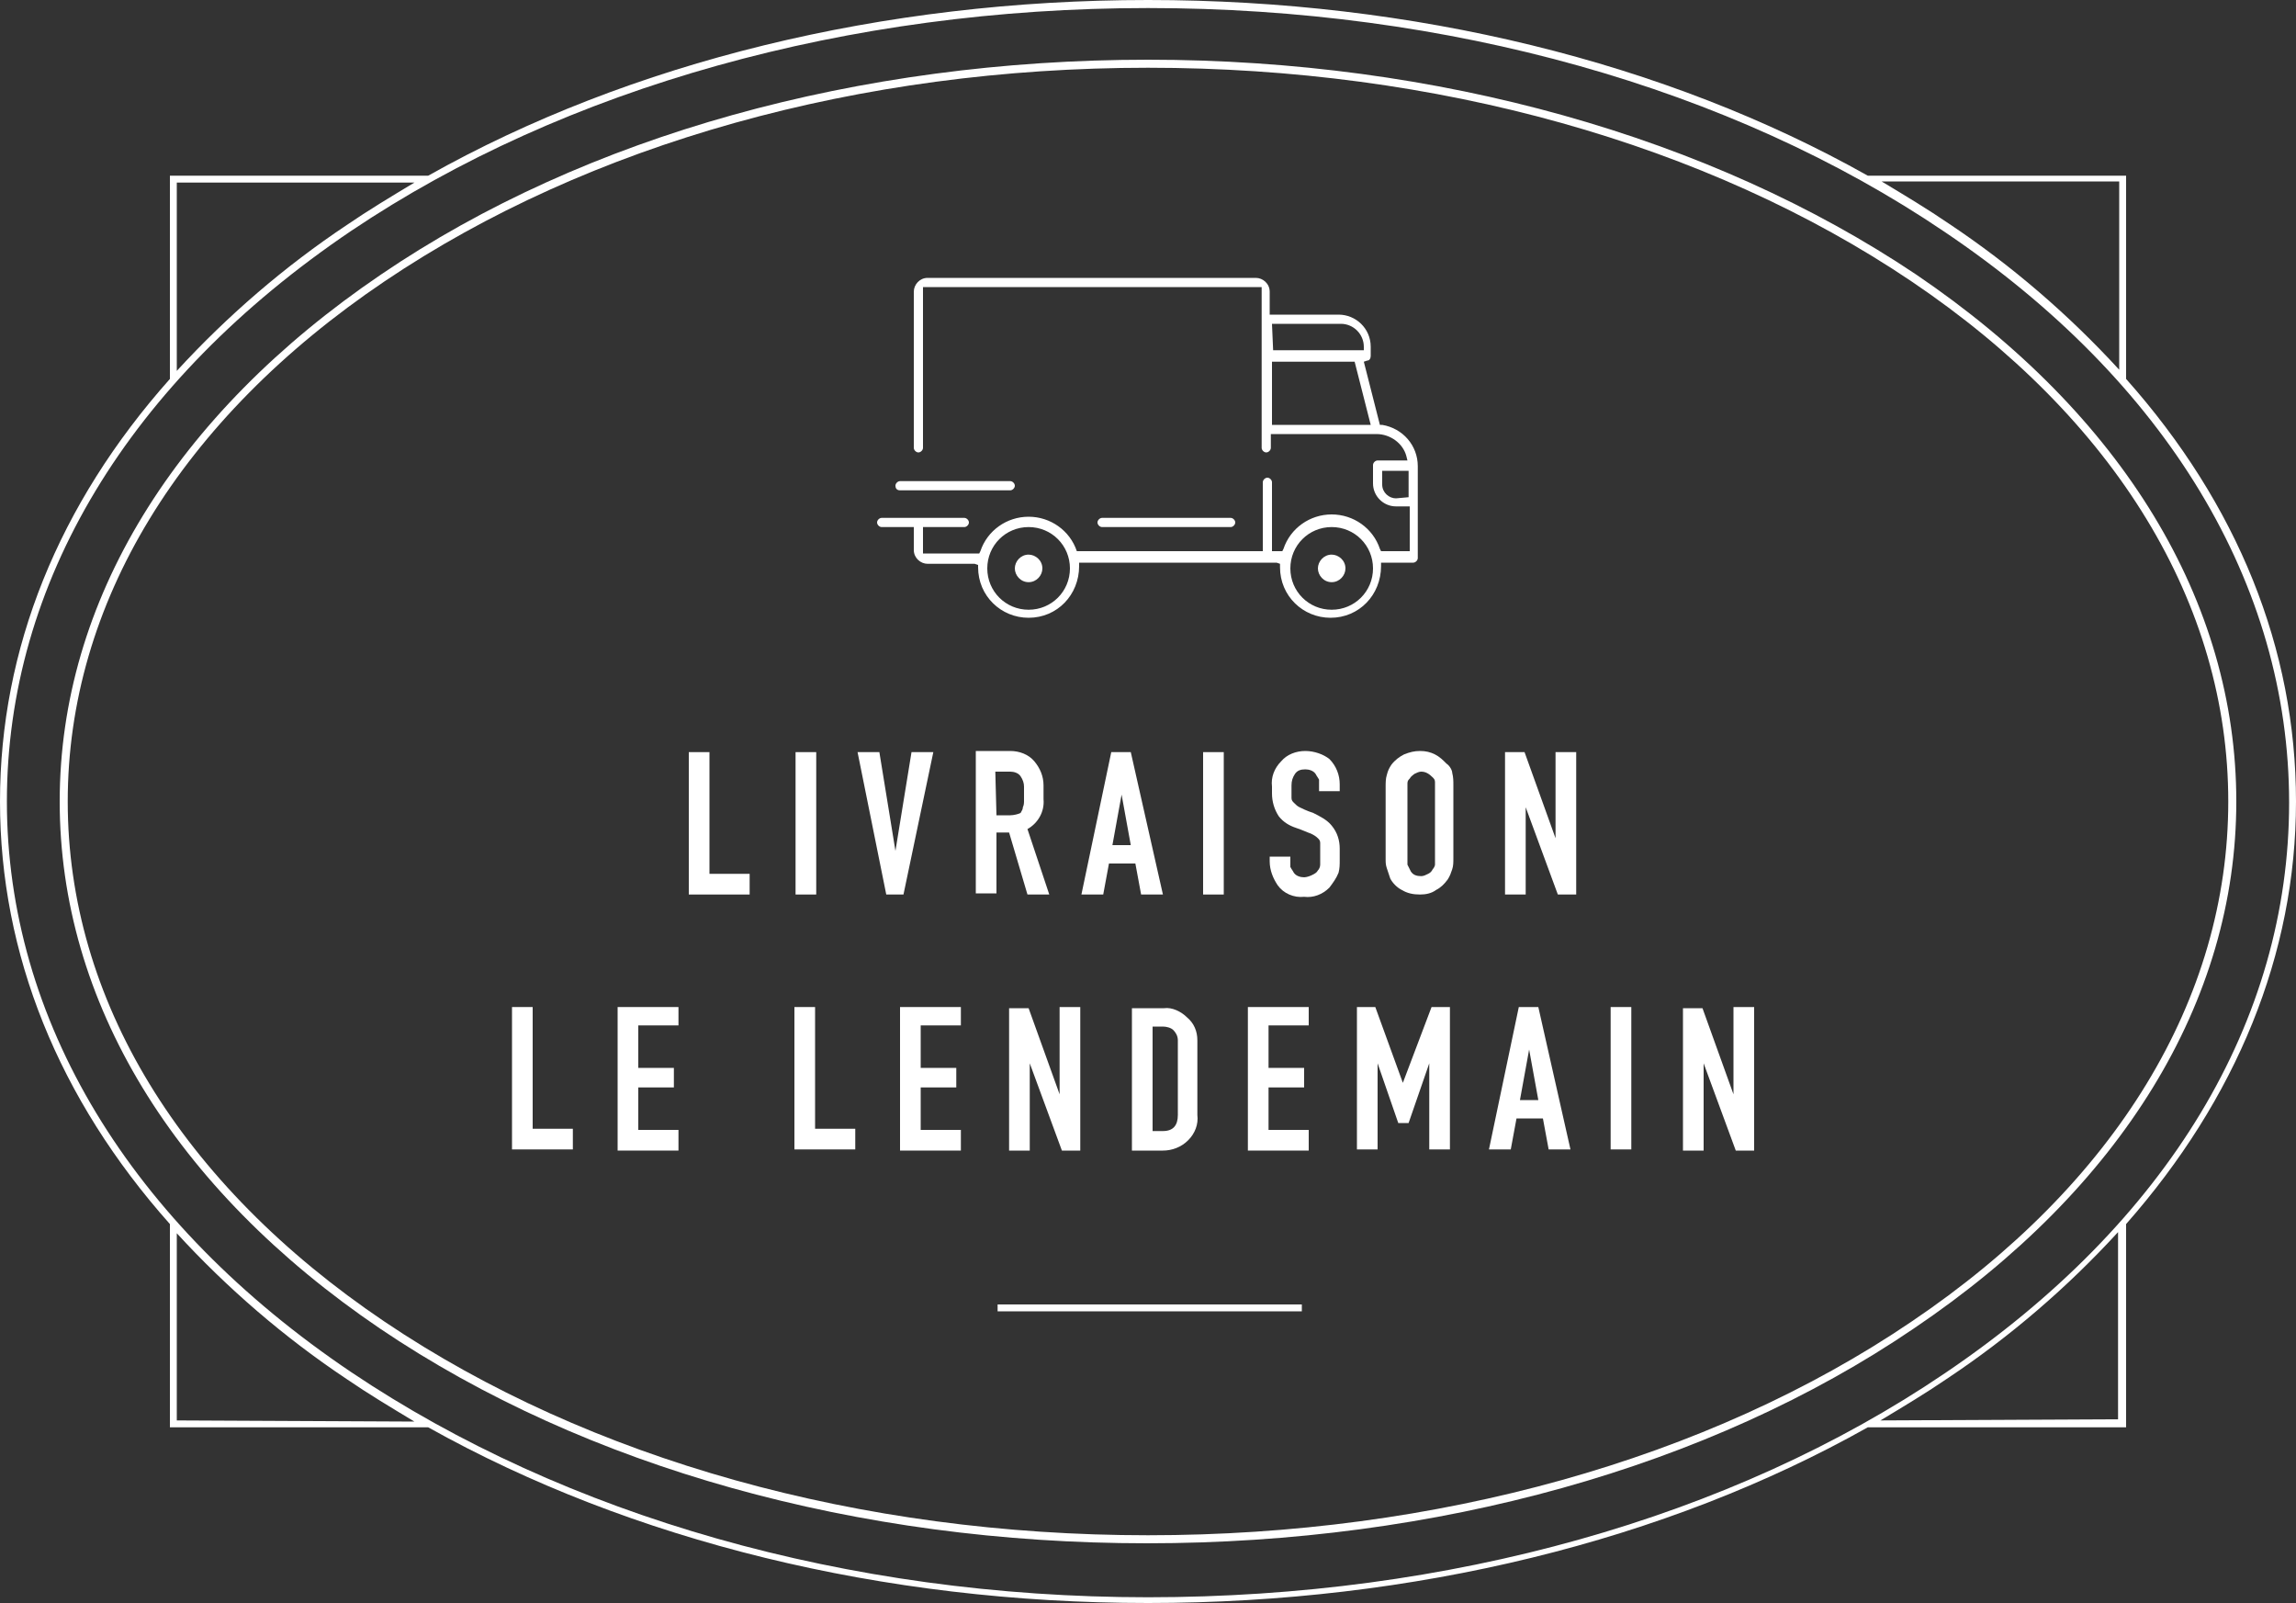 <?xml version="1.0" encoding="UTF-8"?> <svg xmlns="http://www.w3.org/2000/svg" viewBox="0 0 200 139.6" style="fill:#fff"><rect x="0" y="0" width="200" height="139.6" fill="#333333" stroke="none"/><path d="M185.2,106.6c9.6-10.9,14.8-23.5,14.8-36.8s-5.1-25.9-14.8-36.8V15.3h-22.5C145.1,5.4,123.1,0,100,0S54.9,5.4,37.3,15.3 H14.8V33C5.1,43.9,0,56.5,0,69.8s5.1,25.9,14.8,36.8v17.7h22.5c17.7,9.9,39.6,15.3,62.7,15.3s45.1-5.4,62.7-15.3h22.5L185.2,106.6z M184.6,15.9v16.3c-4.4-4.8-9.4-9.1-14.8-12.7c-1.9-1.3-3.9-2.5-5.9-3.7H184.6z M15.4,15.9h20.7c-2,1.2-4,2.4-5.9,3.7 c-5.4,3.6-10.4,7.9-14.8,12.7V15.9z M15.4,123.7v-16.3c4.4,4.8,9.4,9.1,14.8,12.7c1.9,1.3,3.9,2.5,5.9,3.7L15.4,123.7z M30.6,119.5 c-19.3-13-30-30.7-30-49.7s10.6-36.6,30-49.7C49.2,7.6,73.9,0.7,100,0.7s50.8,6.9,69.4,19.5c19.3,13,30,30.7,30,49.7 s-10.6,36.6-30,49.7c-18.6,12.6-43.2,19.5-69.4,19.5S49.2,132,30.6,119.5L30.6,119.5z M163.8,123.7c2-1.2,4-2.4,5.9-3.7 c5.4-3.6,10.4-7.9,14.8-12.7v16.3L163.8,123.7z"></path><path d="M194.8,69.8c0-17.4-9.9-33.7-27.9-45.9C149,11.9,125.2,5.2,100,5.2s-49,6.6-66.8,18.7C15.2,36.1,5.2,52.4,5.2,69.8 s9.9,33.7,27.9,45.9c17.9,12.1,41.6,18.7,66.8,18.7s49-6.6,66.8-18.7C184.8,103.5,194.8,87.2,194.8,69.8z M166.5,115.1 c-17.7,12-41.4,18.6-66.5,18.6s-48.7-6.6-66.5-18.6C15.7,103.1,5.9,87,5.9,69.8s9.8-33.3,27.6-45.3C51.3,12.5,74.9,5.9,100,5.9 s48.7,6.6,66.5,18.6c17.8,12,27.6,28.1,27.6,45.3S184.3,103.1,166.5,115.1L166.5,115.1z"></path><g><path d="M61.8,65.5h-1.8v12.4h5.3v-1.8h-3.5L61.8,65.5z"></path><rect x="69.3" y="65.5" width="1.8" height="12.4"></rect><path d="M81.3,65.5h-1.9L78,74.1l-1.4-8.6h-1.9l2.5,12.4h1.5L81.3,65.5z"></path><path d="M89.5,77.9h1.9l-1.9-5.7c0.9-0.5,1.5-1.5,1.4-2.6v-1.2c0-0.8-0.3-1.5-0.8-2.1c-0.5-0.6-1.3-0.9-2.1-0.9H85v12.4h1.8v-5.3 h1.1L89.5,77.9z M86.7,67.2H88c0.3,0,0.7,0.1,0.9,0.4c0.2,0.3,0.3,0.6,0.3,0.9v1.2c0,0.2,0,0.4-0.1,0.6c0,0.2-0.1,0.3-0.2,0.5 C88.7,70.9,88.3,71,88,71h-1.2L86.7,67.2z"></path><path d="M99.4,77.9h1.9l-2.8-12.4h-1.7l-2.6,12.4h1.9l0.5-2.7h2.3L99.4,77.9z M96.9,73.6l0.8-4.4l0.8,4.4H96.9z"></path><rect x="104.8" y="65.5" width="1.8" height="12.4"></rect><path d="M113.7,65.4c-0.8,0-1.6,0.3-2.1,0.9c-0.6,0.6-0.9,1.4-0.8,2.2v0.6c0,0.7,0.2,1.4,0.6,2c0.4,0.5,0.9,0.8,1.5,1 c0.6,0.2,1,0.4,1.3,0.5c0.2,0.1,0.4,0.2,0.6,0.4c0.1,0.1,0.2,0.2,0.2,0.4c0,0.2,0,0.4,0,0.6v0.9c0,0.1,0,0.2,0,0.4 c0,0.2-0.1,0.4-0.2,0.5c-0.1,0.2-0.3,0.3-0.5,0.4c-0.2,0.1-0.5,0.2-0.7,0.2c-0.3,0-0.7-0.1-0.9-0.4c-0.1-0.2-0.2-0.3-0.3-0.5 c0-0.2,0-0.4,0-0.5v-0.4h-1.8v0.4c0,0.8,0.3,1.5,0.7,2.1c0.5,0.7,1.4,1.1,2.3,1c0.8,0.1,1.6-0.2,2.2-0.8c0.3-0.4,0.6-0.8,0.8-1.3 c0.1-0.4,0.1-0.7,0.1-1.1v-1c0-0.7-0.2-1.4-0.7-2c-0.4-0.5-1-0.8-1.6-1.1c-0.6-0.2-1-0.4-1.2-0.5c-0.2-0.1-0.3-0.2-0.5-0.4 c-0.1-0.1-0.2-0.2-0.2-0.4c0-0.2,0-0.3,0-0.5v-0.6c0-0.4,0.1-0.7,0.3-1c0.2-0.3,0.5-0.4,0.9-0.4c0.3,0,0.7,0.1,0.9,0.4 c0.1,0.2,0.2,0.3,0.3,0.5c0,0.1,0,0.3,0,0.4v0.6h1.8v-0.6c0-0.8-0.3-1.6-0.9-2.2C115.3,65.7,114.5,65.4,113.7,65.4z"></path><path d="M126,66.5c-0.3-0.3-0.6-0.6-1-0.8c-0.4-0.2-0.8-0.3-1.3-0.3c-0.5,0-0.9,0.1-1.4,0.3c-0.4,0.2-0.8,0.5-1.1,0.9 c-0.2,0.3-0.3,0.5-0.4,0.9c-0.1,0.3-0.1,0.7-0.1,1v6.3c0,0.3,0,0.5,0.1,0.8c0.1,0.3,0.2,0.6,0.3,0.9c0.2,0.4,0.6,0.8,1,1 c0.5,0.3,1,0.4,1.6,0.4c0.5,0,1-0.1,1.4-0.4c0.4-0.2,0.7-0.5,1-0.9c0.2-0.3,0.3-0.6,0.4-0.9c0.1-0.3,0.1-0.6,0.1-1v-6.3 c0-0.4,0-0.7-0.1-1.1C126.5,67.1,126.3,66.7,126,66.5z M125,74.8c0,0.2,0,0.3,0,0.5c0,0.1-0.1,0.3-0.2,0.4 c-0.1,0.2-0.2,0.3-0.4,0.4c-0.2,0.1-0.4,0.2-0.6,0.2c-0.4,0-0.7-0.1-0.9-0.4c-0.1-0.2-0.2-0.4-0.3-0.6c0-0.1,0-0.3,0-0.4v-6.3 c0-0.1,0-0.2,0-0.4c0-0.2,0.1-0.3,0.2-0.4c0.1-0.2,0.3-0.3,0.4-0.4c0.2-0.1,0.4-0.2,0.6-0.2c0.4,0,0.7,0.2,1,0.5 c0.1,0.1,0.2,0.2,0.2,0.4c0,0.2,0,0.3,0,0.5V74.8z"></path><path d="M135.5,73l-2.7-7.5h-1.7v12.4h1.8v-7.6l2.8,7.6h1.6V65.5h-1.8L135.5,73z"></path></g><g><path d="M46.4,87.7h-1.8v12.4h5.3v-1.8h-3.5L46.4,87.7z"></path><path d="M53.8,100.2h5.3v-1.8h-3.5v-3.7h3.1v-1.7h-3.1v-3.7h3.5v-1.6h-5.3V100.2z"></path></g><g><path d="M71,87.7h-1.8v12.4h5.3v-1.8H71L71,87.7z"></path><path d="M78.4,100.2h5.3v-1.8h-3.5v-3.7h3.1v-1.7h-3.1v-3.7h3.5v-1.6h-5.3V100.2z"></path><path d="M92.3,95.3l-2.7-7.5h-1.7v12.4h1.8v-7.6l2.8,7.6h1.6V87.7h-1.8L92.3,95.3z"></path><path d="M103.5,99.3c0.6-0.6,0.9-1.4,0.8-2.2v-6.5c0-0.8-0.3-1.5-0.9-2c-0.5-0.5-1.3-0.9-2-0.8h-2.8v12.4h2.7 C102.1,100.2,102.9,99.9,103.5,99.3z M100.4,98.5v-9.1h0.9c0.3,0,0.7,0.1,0.9,0.3c0.2,0.2,0.4,0.5,0.4,0.9v6.5 c0,0.9-0.4,1.4-1.3,1.4H100.4z"></path><path d="M108.7,100.2h5.3v-1.8h-3.5v-3.7h3.1v-1.7h-3.1v-3.7h3.5v-1.6h-5.3V100.2z"></path><path d="M122.2,94.3l-2.4-6.6h-1.6v12.4h1.8v-7.5l1.8,5.2h0.9l1.8-5.2v7.5h1.8V87.7h-1.6L122.2,94.3z"></path><path d="M132.3,87.7l-2.6,12.4h1.9l0.5-2.7h2.3l0.5,2.7h1.9L134,87.7H132.3z M132.4,95.8l0.8-4.4l0.8,4.4H132.4z"></path><rect x="140.3" y="87.7" width="1.8" height="12.4"></rect><path d="M151,95.3l-2.7-7.5h-1.7v12.4h1.8v-7.6l2.8,7.6h1.6V87.7H151L151,95.3z"></path></g><rect x="86.9" y="113.6" width="26.5" height="0.6"></rect><g><path d="M85.2,49.4c0,2.5,2,4.4,4.4,4.4c2.5,0,4.4-2,4.4-4.5c0,0,0,0,0,0l0-0.3h17.2l0.3,0.1v0.3c0,2.5,2,4.4,4.4,4.4 c2.5,0,4.4-2,4.4-4.5c0,0,0,0,0,0v-0.3h2.8c0.2,0,0.4-0.2,0.4-0.4v-8c0-1.8-1.3-3.3-3.1-3.6l-0.2,0l-1.4-5.5l0.3-0.1 c0.2,0,0.3-0.2,0.3-0.4v-0.8c0-1.6-1.3-2.8-2.8-2.8h-6v-2c0-0.7-0.6-1.2-1.2-1.2H80.8c-0.7,0-1.2,0.6-1.2,1.2V39 c0,0.2,0.2,0.4,0.4,0.4c0.2,0,0.4-0.2,0.4-0.4V25.4l0-0.4h29.1l0.4,0V39c0,0.2,0.2,0.4,0.4,0.4c0.2,0,0.4-0.2,0.4-0.4l0,0v-1.2h9.2 c1.2,0,2.3,0.8,2.6,1.9l0.1,0.4H120c-0.2,0-0.4,0.2-0.4,0.4v1.6c0,1.1,0.9,2,2,2h1.2v3.9h-2.5l-0.1-0.2c-0.6-1.8-2.3-3-4.2-3 c-1.9,0-3.6,1.2-4.2,3l-0.1,0.2h-0.9v-6c0-0.2-0.2-0.4-0.4-0.4c0,0,0,0,0,0c-0.2,0-0.4,0.2-0.4,0.4v6H93.9L93.8,48 c-0.6-1.8-2.3-3-4.2-3c-1.9,0-3.6,1.2-4.2,3l-0.1,0.2h-4.5l-0.4,0v-2.3H84c0.2,0,0.4-0.2,0.4-0.4c0-0.2-0.2-0.4-0.4-0.4h-7.2 c-0.2,0-0.4,0.2-0.4,0.4l0,0c0,0.2,0.2,0.4,0.4,0.4h2.8v2c0,0.7,0.6,1.2,1.2,1.2h4.1l0.3,0.1L85.2,49.4z M110.8,28.2h6 c1.1,0,2,0.9,2,2c0,0,0,0,0,0v0.3h-7.9L110.8,28.2z M110.8,37v-5.5h7.2l1.4,5.5H110.8z M121.6,43.4c-0.6,0-1.2-0.5-1.2-1.2v-1.2 h2.3v2.3L121.6,43.4z M116,45.9c2,0,3.6,1.6,3.6,3.6l0,0c0,2-1.6,3.6-3.6,3.6l0,0c-2,0-3.6-1.6-3.6-3.6l0,0 C112.4,47.5,114,45.9,116,45.9C116,45.9,116,45.9,116,45.9L116,45.9z M89.6,45.9c2,0,3.6,1.6,3.6,3.6l0,0c0,2-1.6,3.6-3.6,3.6l0,0 c-2,0-3.6-1.6-3.6-3.6l0,0C86,47.5,87.6,45.9,89.6,45.9L89.6,45.9z"></path><path d="M89.6,50.7c0.7,0,1.2-0.6,1.2-1.2c0-0.7-0.6-1.2-1.2-1.2c-0.7,0-1.2,0.6-1.2,1.2C88.4,50.1,88.9,50.7,89.6,50.7z"></path><path d="M116,50.7c0.7,0,1.2-0.6,1.2-1.2c0-0.7-0.6-1.2-1.2-1.2c-0.7,0-1.2,0.6-1.2,1.2C114.8,50.1,115.3,50.7,116,50.7z"></path><path d="M107.2,45.9c0.2,0,0.4-0.2,0.4-0.4c0,0,0,0,0,0c0-0.2-0.2-0.4-0.4-0.4c0,0,0,0,0,0H96c-0.2,0-0.4,0.2-0.4,0.4 c0,0.2,0.2,0.4,0.4,0.4h0H107.2z"></path><path d="M78.4,42.7H88c0.2,0,0.4-0.2,0.4-0.4c0-0.2-0.2-0.4-0.4-0.4h0h-9.6c-0.2,0-0.4,0.2-0.4,0.4C78,42.5,78.1,42.7,78.4,42.7z"></path></g></svg> 